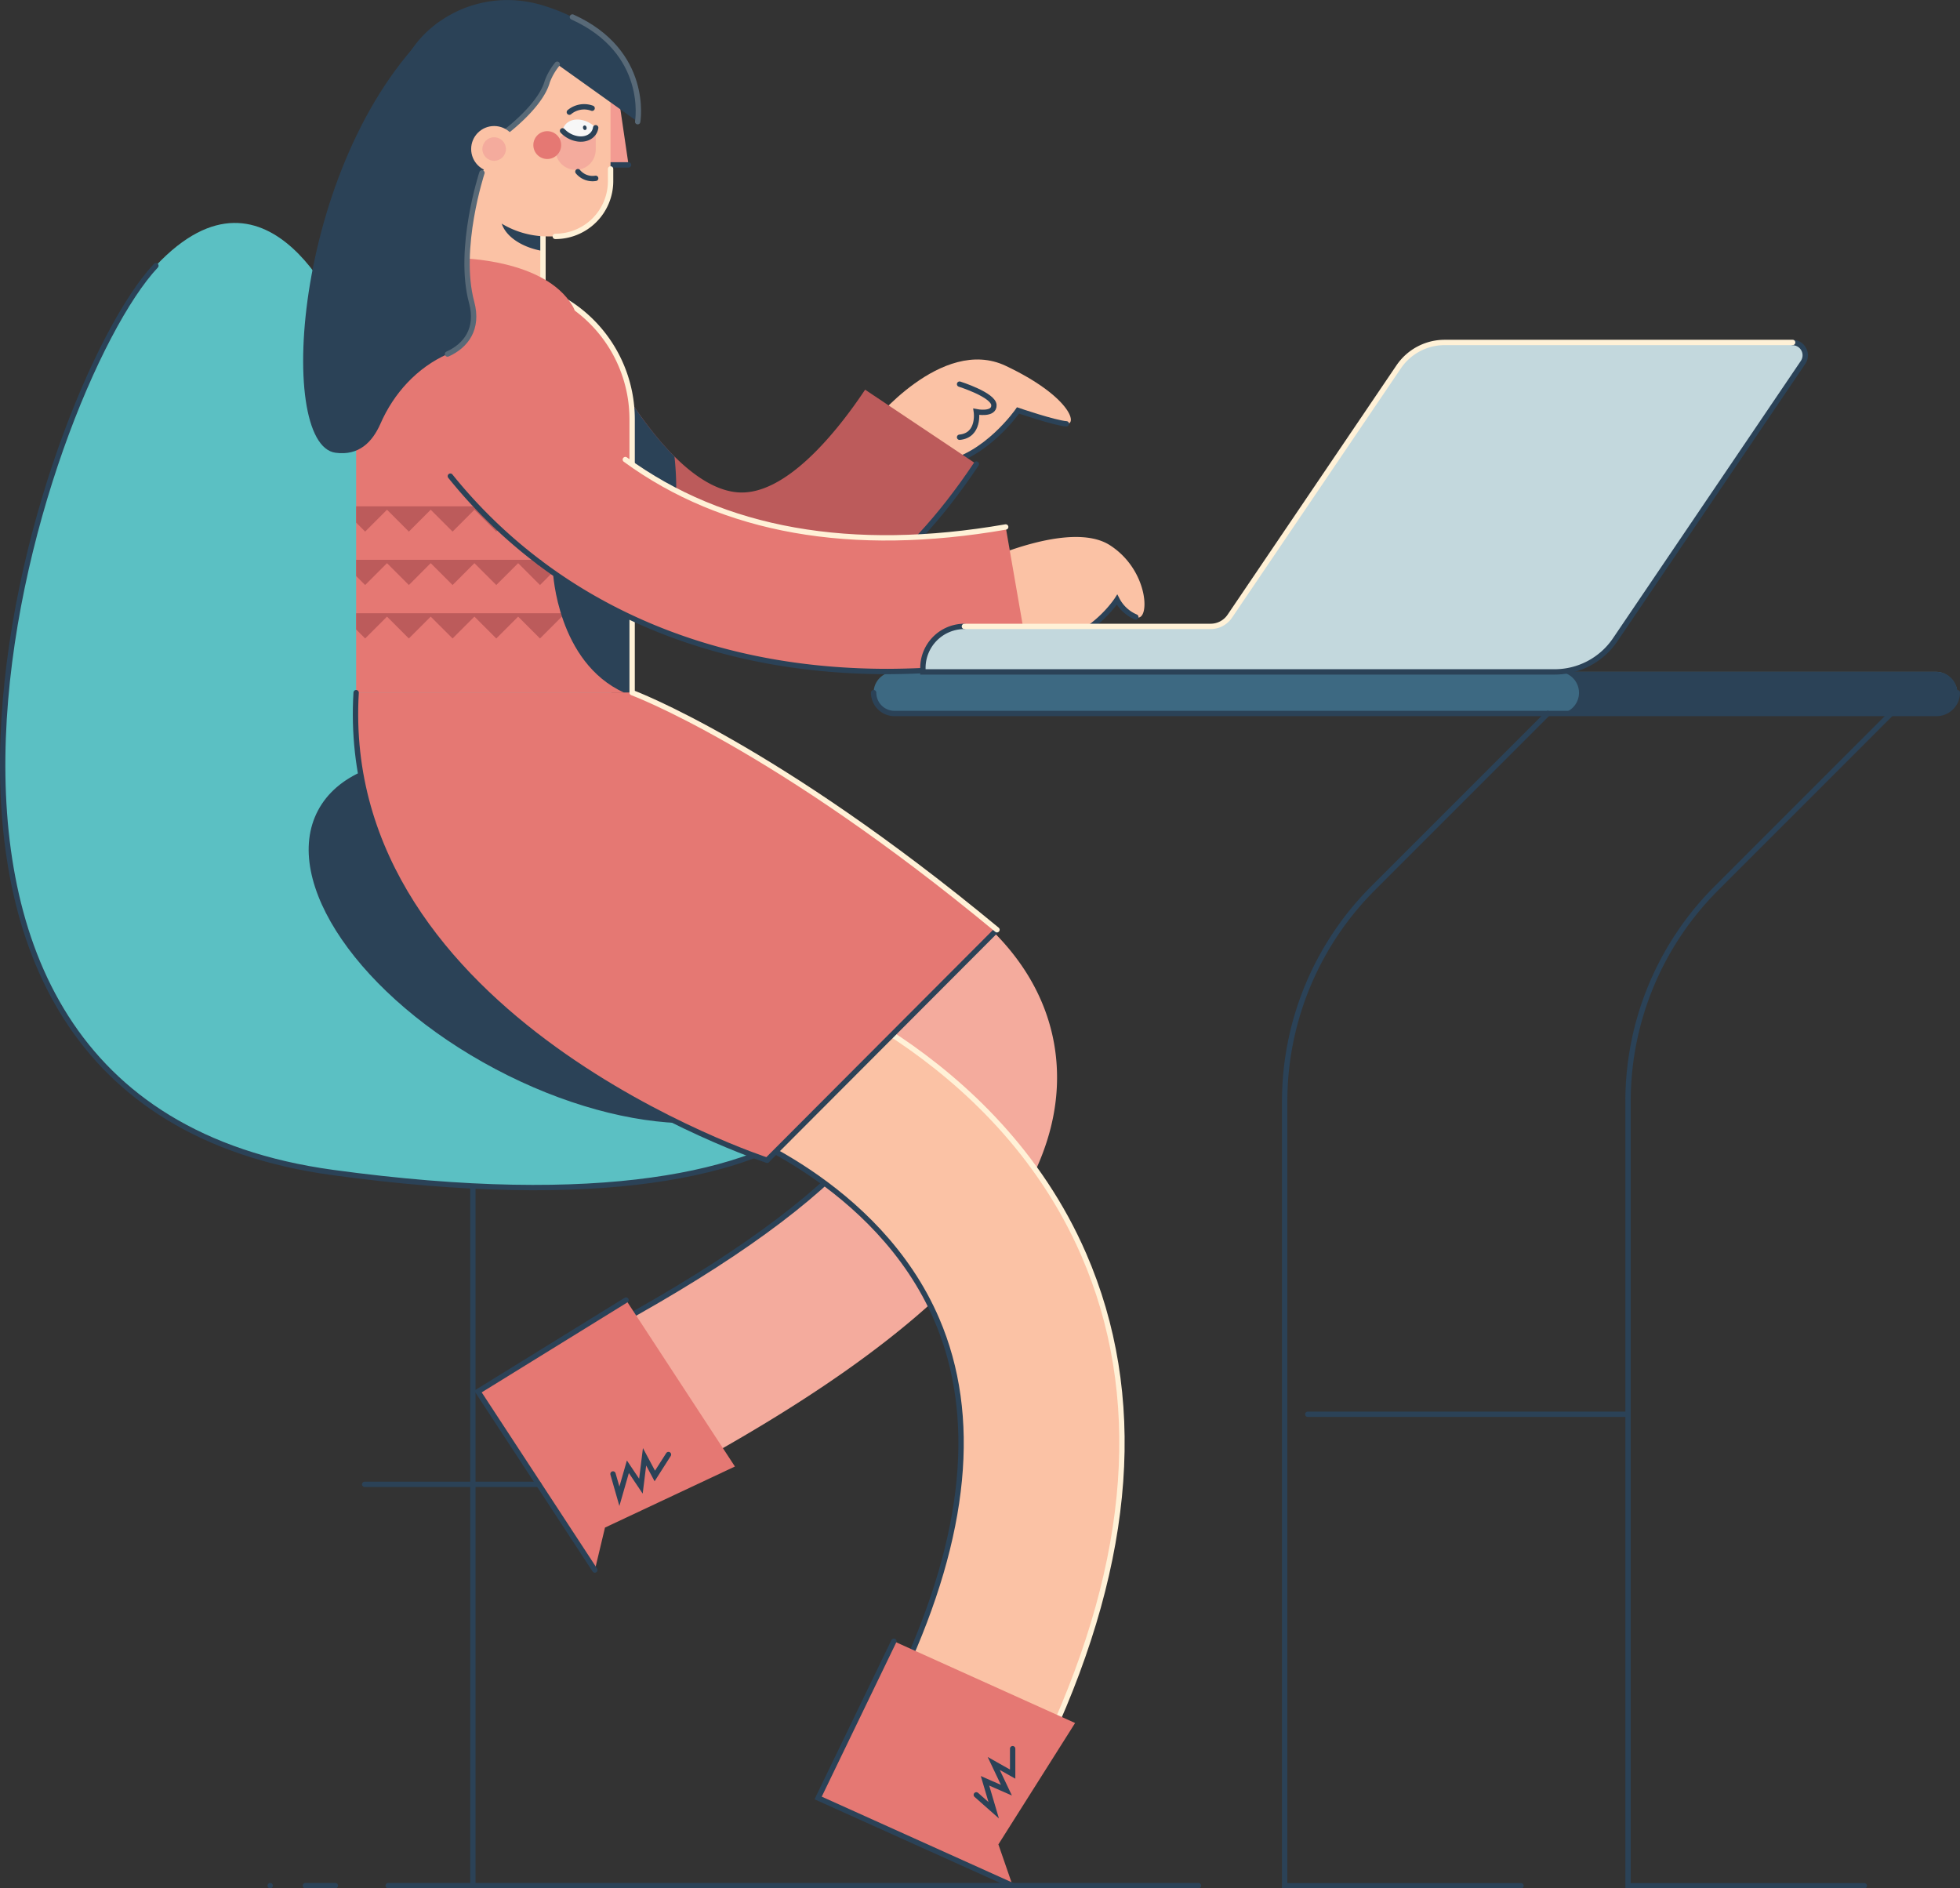 <svg xmlns="http://www.w3.org/2000/svg" viewBox="0 0 732.24 705.41"><rect x="0" y="0" width="732.24" height="705.41" fill="#333333" stroke="none"/><title>woman, work, workspace, desk, computer</title><g id="Layer_1" data-name="Layer 1"><rect x="326.38" y="250.96" width="404.86" height="15.59" rx="7.79" fill="#3d6982"/><path d="M723.44,251H582.11a7.79,7.79,0,0,1,0,15.58H723.44a7.79,7.79,0,1,0,0-15.58Z" fill="#2b4257"/><path d="M731.24,258.75a7.79,7.79,0,0,1-7.8,7.79H334.18a7.79,7.79,0,0,1-7.8-7.79" fill="none" stroke="#2b4257" stroke-linecap="round" stroke-miterlimit="10" stroke-width="2"/><path d="M302.15,360.45,128.24,120.57s-27-67.06-70-21.32S-72.9,411,124.24,438C325.65,465.53,347.47,384.45,302.15,360.45Z" fill="#5bc0c3"/><ellipse cx="210.5" cy="351.32" rx="54.33" ry="103.77" transform="translate(-198.49 372.91) rotate(-62.09)" fill="#2b4257"/><path d="M58.24,99.25C15.24,145-72.9,411,124.24,438c201.41,27.56,223.23-53.52,177.91-77.52" fill="none" stroke="#2b4257" stroke-linecap="round" stroke-miterlimit="10" stroke-width="2"/><path d="M325.65,158.33s26.14-33,50.07-21.67,27.07,22,22.67,21.67-18.07-5-18.07-5-12,17.38-28.33,20" fill="#fbc2a5"/><path d="M398.39,158.33c-4.4-.33-18.07-5-18.07-5s-12,17.38-28.33,20" fill="none" stroke="#2b4257" stroke-linecap="round" stroke-miterlimit="10" stroke-width="2"/><path d="M366,210.12s33.66-16.09,48.66-6.44,15,29.28,9.67,26.8a14.08,14.08,0,0,1-7-6.48s-16.39,25.7-44.86,14.51" fill="#fbc2a5"/><path d="M424.32,230.48a14.08,14.08,0,0,1-7-6.48s-16.39,25.7-44.86,14.51" fill="none" stroke="#2b4257" stroke-linecap="round" stroke-miterlimit="10" stroke-width="2"/><path d="M250.25,551.91,221.94,499c44.87-24,77.24-46.55,96.22-67,11.06-11.91,17.16-22.94,16.73-30.27-.65-11-18.78-20.58-22.09-21.88L334.7,324a115.53,115.53,0,0,1,27.46,16.15c20,15.82,31.32,35.9,32.62,58.05,1.46,24.64-9.54,49.76-32.67,74.65C338.28,498.52,301.69,524.37,250.25,551.91Z" fill="#f4ab9d"/><path d="M221.94,499c44.87-24,77.24-46.55,96.22-67" fill="none" stroke="#2b4257" stroke-linecap="round" stroke-miterlimit="10" stroke-width="2"/><path d="M277.42,234a73.13,73.13,0,0,1-7.52-.39c-59.4-6.2-92.79-85.43-96.41-94.44l46.42-18.6-23.21,9.3,23.19-9.34c8,19.64,31.92,61,55.24,63.35,18.28,1.91,38-23.2,48.07-38.31l41.56,27.78C337.84,213.64,308.49,234,277.42,234Z" fill="#bc5b5b"/><path d="M219.91,120.58h-.14l-16.11,6.49c-8.34,7.66-14.71,21.44-17.38,38.14,11.6,20.35,30.8,47,57.06,60.37,5.76-11.16,9.3-26.22,9.3-42.81a113.44,113.44,0,0,0-.66-12.24C237.5,156.12,225.2,133.61,219.91,120.58Z" fill="#2b4257"/><path d="M364.76,173.35C337.84,213.64,308.49,234,277.42,234" fill="none" stroke="#2b4257" stroke-linecap="round" stroke-miterlimit="10" stroke-width="2"/><path d="M391.81,650l-54.48-25.14C361.13,573.26,365.41,528.91,350,493c-22.12-51.65-79-71.6-79.61-71.8l.13,0,18.84-57c3.35,1.11,82.33,28,115.48,104.35C427.59,521,423.19,582,391.81,650Z" fill="#fbc2a5"/><path d="M289.4,364.31c3.35,1.11,82.33,28,115.48,104.35C427.59,521,423.19,582,391.81,650" fill="none" stroke="#fff1d7" stroke-linecap="round" stroke-miterlimit="10" stroke-width="2"/><path d="M337.33,624.84C361.13,573.26,365.41,528.91,350,493c-22.12-51.65-79-71.6-79.61-71.8" fill="none" stroke="#2b4257" stroke-linecap="round" stroke-miterlimit="10" stroke-width="2"/><path d="M133.05,258.75H236.16a0,0,0,0,1,0,0v12.66A51.55,51.55,0,0,1,184.61,323h0a51.55,51.55,0,0,1-51.55-51.55V258.75a0,0,0,0,1,0,0Z" fill="#e57873"/><path d="M184.61,105.08h0a51.55,51.55,0,0,1,51.55,51.55V258.75a0,0,0,0,1,0,0H133.05a0,0,0,0,1,0,0V156.63A51.55,51.55,0,0,1,184.61,105.08Z" fill="#e57873"/><polygon points="236.16 189.16 227.5 189.16 224.97 189.16 211.17 189.16 208.64 189.16 194.84 189.16 192.31 189.16 178.51 189.16 175.98 189.16 162.18 189.16 159.65 189.16 145.85 189.16 143.32 189.16 133.05 189.16 133.05 195.22 136.42 198.59 144.58 190.42 152.75 198.59 160.91 190.42 169.08 198.59 177.24 190.42 185.41 198.59 193.57 190.42 201.74 198.59 209.9 190.42 218.07 198.59 226.23 190.42 234.4 198.59 236.16 196.82 236.16 189.16" fill="#bc5b5b"/><polygon points="236.16 209.12 227.5 209.12 224.97 209.12 211.17 209.12 208.64 209.12 194.84 209.12 192.31 209.12 178.51 209.12 175.98 209.12 162.18 209.12 159.65 209.12 145.85 209.12 143.32 209.12 133.05 209.12 133.05 215.19 136.42 218.55 144.58 210.38 152.75 218.55 160.91 210.38 169.08 218.55 177.24 210.38 185.41 218.55 193.57 210.38 201.74 218.55 209.9 210.38 218.07 218.55 226.23 210.38 234.4 218.55 236.16 216.78 236.16 209.12" fill="#bc5b5b"/><polygon points="236.16 229.08 227.5 229.08 224.97 229.08 211.17 229.08 208.64 229.08 194.84 229.08 192.31 229.08 178.51 229.08 175.98 229.08 162.18 229.08 159.65 229.08 145.85 229.08 143.32 229.08 133.05 229.08 133.05 235.15 136.42 238.51 144.58 230.35 152.75 238.51 160.91 230.35 169.08 238.51 177.24 230.35 185.41 238.51 193.57 230.35 201.74 238.51 209.9 230.35 218.07 238.51 226.23 230.35 234.4 238.51 236.16 236.75 236.16 229.08" fill="#bc5b5b"/><path d="M206.6,213.83s1.62,33.61,26.58,44.92h3V219.43Z" fill="#2b4257"/><path d="M236.16,258.75V156.63a51.55,51.55,0,0,0-51.55-51.55" fill="none" stroke="#fff1d7" stroke-linecap="round" stroke-miterlimit="10" stroke-width="2"/><polygon points="171.07 108.94 202.85 109.34 202.85 76.65 171.07 73.09 171.07 108.94" fill="#fbc2a5"/><line x1="171.08" y1="73.09" x2="171.08" y2="108.94" fill="none" stroke="#2b4257" stroke-linecap="round" stroke-miterlimit="10" stroke-width="2"/><path d="M202.85,93.79C193.69,92.22,187,87,187,80.83a9,9,0,0,1,1.18-4.37l14.71.19Z" fill="#2b4257"/><polygon points="228.11 15.89 222.31 61.59 234.82 61.59 228.11 15.89" fill="#f39b92"/><line x1="222.31" y1="61.6" x2="234.82" y2="61.6" fill="none" stroke="#2b4257" stroke-linecap="round" stroke-miterlimit="10" stroke-width="2"/><line x1="202.85" y1="109.34" x2="202.85" y2="76.65" fill="none" stroke="#fff1d7" stroke-linecap="round" stroke-miterlimit="10" stroke-width="2"/><path d="M171.79,96.48s31.57.21,42.05,17.7S157.29,119,157.29,119" fill="#e57873"/><path d="M180.09,15.89h48a0,0,0,0,1,0,0V67.66a20.65,20.65,0,0,1-20.65,20.65H204.6A33.35,33.35,0,0,1,171.25,55V24.74a8.84,8.84,0,0,1,8.84-8.84Z" fill="#fbc2a5"/><path d="M238.23,45.46s4.58-26-24.39-39.11a75.42,75.42,0,0,0-12.69-4.82l-.11,0h0a44.23,44.23,0,0,0-28.5,1.9c-28.86,12.25-37.26,49.21-2.06,78.48l17.7-32s13.69-10,16.26-19.35A23.1,23.1,0,0,1,208.17,24" fill="#2b4257"/><path d="M238.23,45.46s4.58-26-24.39-39.11" fill="none" stroke="#586977" stroke-linecap="round" stroke-miterlimit="10" stroke-width="2"/><path d="M188.19,49.83s13.69-10,16.26-19.35A23.1,23.1,0,0,1,208.17,24" fill="none" stroke="#586977" stroke-linecap="round" stroke-miterlimit="10" stroke-width="2"/><path d="M228.11,63.12v4.54a20.64,20.64,0,0,1-20.65,20.65" fill="none" stroke="#fff1d7" stroke-linecap="round" stroke-miterlimit="10" stroke-width="2"/><path d="M210.23,50.43a3.45,3.45,0,0,0,.53-.55,2.49,2.49,0,0,1,2-.88h9.79v6.94a7.5,7.5,0,0,1-7.51,7.5h0a7.5,7.5,0,0,1-7.5-7.5h0A6.91,6.91,0,0,1,210.23,50.43Z" fill="#f4ab9d"/><path d="M222.54,47.72c-.43,2.81-3.11,4.61-6.59,4.16a9.85,9.85,0,0,1-5.78-3c.43-2.81,3.11-4.61,6.58-4.16A9.79,9.79,0,0,1,222.54,47.72Z" fill="#f7f7f7"/><path d="M222.54,47.72c-.43,2.81-3.11,4.61-6.59,4.16a9.85,9.85,0,0,1-5.78-3" fill="none" stroke="#2b4257" stroke-linecap="round" stroke-miterlimit="10" stroke-width="2"/><ellipse cx="218.48" cy="47.72" rx="0.68" ry="0.86" transform="translate(-5.15 47.33) rotate(-12.22)" fill="#2b4257"/><circle cx="204.45" cy="54.2" r="5.2" fill="#e57873"/><path d="M221.21,40.43a8.59,8.59,0,0,0-8.5,1.47" fill="none" stroke="#2b4257" stroke-linecap="round" stroke-miterlimit="10" stroke-width="2"/><path d="M215.9,64.12a7.08,7.08,0,0,0,6.64,2.5" fill="none" stroke="#2b4257" stroke-linecap="round" stroke-miterlimit="10" stroke-width="2"/><path d="M180.05,64.57s-9.29,28.23-3.86,48.32c2.71,10-2.17,16.3-9,19.37-11.37,5.08-20.1,14.64-25.07,26.06-3,6.79-8,12-16.77,10.81-22.66-3-15.41-112.37,38.3-160.69" fill="#2b4257"/><path d="M180.05,64.57s-9.29,28.23-3.86,48.32c2.71,10-2.17,16.3-9,19.37" fill="none" stroke="#586977" stroke-linecap="round" stroke-miterlimit="10" stroke-width="2"/><circle cx="184.61" cy="55.67" r="8.59" fill="#fbc2a5"/><circle cx="184.61" cy="55.67" r="4.4" fill="#f4ab9d"/><line x1="447.74" y1="704.41" x2="145.02" y2="704.41" fill="none" stroke="#2b4257" stroke-linecap="round" stroke-miterlimit="10" stroke-width="2"/><line x1="125.28" y1="704.41" x2="114.09" y2="704.41" fill="none" stroke="#2b4257" stroke-linecap="round" stroke-miterlimit="10" stroke-width="2"/><line x1="100.94" y1="704.41" x2="100.94" y2="704.41" fill="none" stroke="#2b4257" stroke-linecap="round" stroke-miterlimit="10" stroke-width="2"/><path d="M133.05,258.75H236.16s53.15,19.71,136.3,88.57l-85.89,86.1S125.79,381,133.05,258.75Z" fill="#e57873"/><line x1="372.46" y1="347.32" x2="286.57" y2="433.42" fill="none" stroke="#2b4257" stroke-linecap="round" stroke-miterlimit="10" stroke-width="2"/><path d="M236.16,258.75s53.15,19.71,136.3,88.57" fill="none" stroke="#fff1d7" stroke-linecap="round" stroke-miterlimit="10" stroke-width="2"/><path d="M286.57,433.42S125.79,381,133.05,258.75" fill="none" stroke="#2b4257" stroke-linecap="round" stroke-miterlimit="10" stroke-width="2"/><path d="M331.61,250.85c-61.55,0-103.8-20.85-130.1-40.73-36.21-27.39-50.6-58.37-52.12-61.81l45.74-20.2-.08-.18c.11.24,11.15,23.76,38.57,43.75,36.62,26.71,84.43,35.18,142.1,25.18l8.55,49.26A308.29,308.29,0,0,1,331.61,250.85Z" fill="#e57873"/><path d="M201.51,210.12a187.84,187.84,0,0,1-33.26-32.24" fill="none" stroke="#2b4257" stroke-linecap="round" stroke-miterlimit="10" stroke-width="2"/><path d="M233.62,171.68c36.62,26.71,84.43,35.18,142.1,25.18" fill="none" stroke="#fff1d7" stroke-linecap="round" stroke-miterlimit="10" stroke-width="2"/><path d="M384.27,246.12a308.29,308.29,0,0,1-52.66,4.73c-61.55,0-103.8-20.85-130.1-40.73" fill="none" stroke="#2b4257" stroke-linecap="round" stroke-miterlimit="10" stroke-width="2"/><polygon points="401.65 643.66 333.93 613.11 305.65 671.66 378.32 704.41 372.99 689 401.65 643.66" fill="#e57873"/><polyline points="333.93 613.11 305.65 671.66 378.32 704.41" fill="none" stroke="#2b4257" stroke-linecap="round" stroke-miterlimit="10" stroke-width="2"/><polyline points="364.74 670.5 371.24 676.25 367.99 665.25 375.99 668.75 371.24 658.76 378.32 662.75 378.32 653.25" fill="none" stroke="#2b4257" stroke-linecap="round" stroke-miterlimit="10" stroke-width="2"/><polygon points="274.56 547.84 233.89 485.66 178.56 519.83 222.23 586.51 226.02 570.65 274.56 547.84" fill="#e57873"/><polyline points="233.89 485.66 178.56 519.83 222.23 586.51" fill="none" stroke="#2b4257" stroke-linecap="round" stroke-miterlimit="10" stroke-width="2"/><polyline points="229.01 550.62 231.4 558.96 234.57 547.93 239.44 555.19 240.8 544.21 244.63 551.38 249.74 543.37" fill="none" stroke="#2b4257" stroke-linecap="round" stroke-miterlimit="10" stroke-width="2"/><path d="M358.49,143.5s12.66,4,12.83,7.83-6.56,2.49-6.56,2.49,1.33,8.79-6.27,9.52" fill="none" stroke="#2b4257" stroke-linecap="round" stroke-miterlimit="10" stroke-width="2"/><line x1="176.66" y1="443.61" x2="176.66" y2="704.41" fill="none" stroke="#2b4257" stroke-linecap="round" stroke-miterlimit="10" stroke-width="2"/><line x1="136.24" y1="554.5" x2="201.24" y2="554.5" fill="none" stroke="#2b4257" stroke-linecap="round" stroke-miterlimit="10" stroke-width="2"/><path d="M522.55,137.05l-63.1,93.16A8.65,8.65,0,0,1,452.3,234h-92a15.52,15.52,0,0,0-15.52,15.53V251h236a27.35,27.35,0,0,0,22.63-12l70.19-103.62a4.75,4.75,0,0,0-3.93-7.41h-130A20.76,20.76,0,0,0,522.55,137.05Z" fill="#c3d8dd"/><path d="M360.31,234a15.52,15.52,0,0,0-15.52,15.53V251h236a27.35,27.35,0,0,0,22.63-12l70.19-103.62a4.75,4.75,0,0,0-3.93-7.41" fill="none" stroke="#2b4257" stroke-linecap="round" stroke-miterlimit="10" stroke-width="2"/><path d="M669.72,127.93h-130a20.76,20.76,0,0,0-17.19,9.12l-63.1,93.16A8.65,8.65,0,0,1,452.3,234h-92" fill="none" stroke="#fff1d7" stroke-linecap="round" stroke-miterlimit="10" stroke-width="2"/><path d="M578.24,266.54l-65.3,65.3a112.62,112.62,0,0,0-33,79.62v293h88.28" fill="none" stroke="#2b4257" stroke-linecap="round" stroke-miterlimit="10" stroke-width="2"/><path d="M706.51,266.54l-65.29,65.3a112.58,112.58,0,0,0-33,79.62v293h88.27" fill="none" stroke="#2b4257" stroke-linecap="round" stroke-miterlimit="10" stroke-width="2"/><line x1="488.57" y1="528.33" x2="608.24" y2="528.33" fill="none" stroke="#2b4257" stroke-linecap="round" stroke-miterlimit="10" stroke-width="2"/></g></svg>